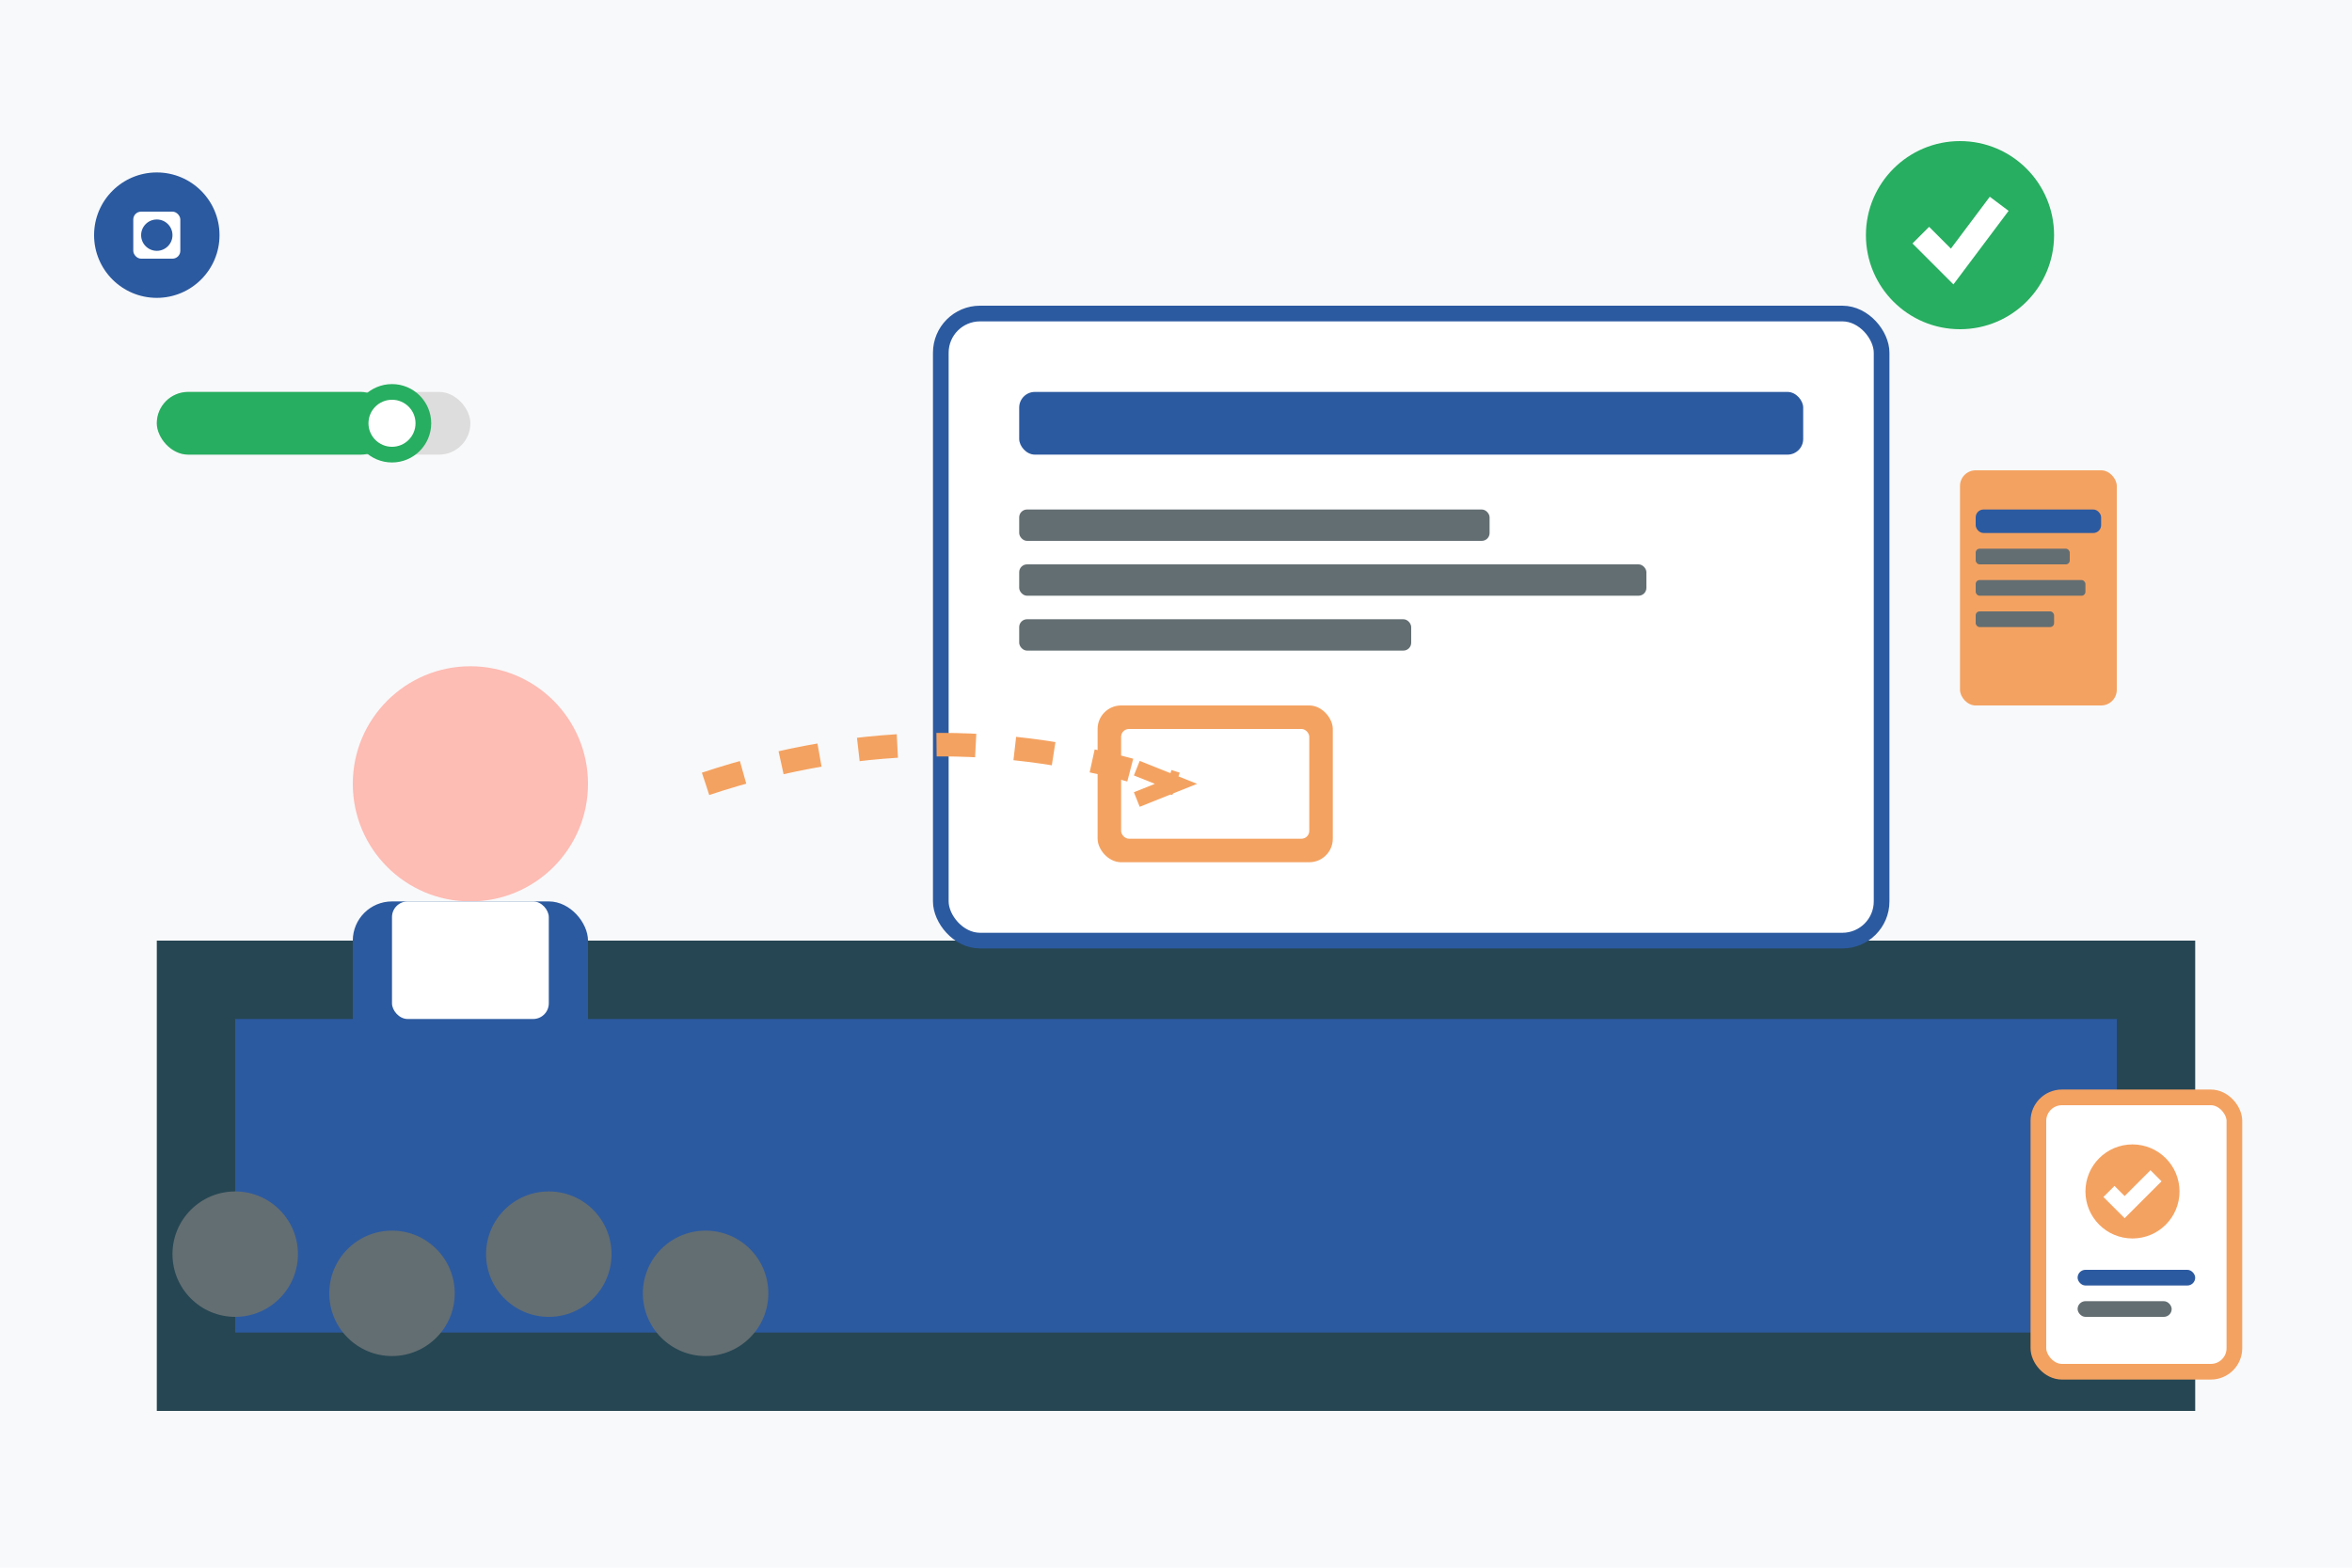 <svg width="300" height="200" viewBox="0 0 300 200" fill="none" xmlns="http://www.w3.org/2000/svg">
  <!-- Background -->
  <rect width="300" height="200" fill="#f8f9fa"/>
  
  <!-- Training/classroom setting -->
  <rect x="20" y="120" width="260" height="60" fill="#264653"/>
  <rect x="30" y="130" width="240" height="40" fill="#2c5aa0"/>
  
  <!-- Presenter/trainer -->
  <circle cx="60" cy="100" r="15" fill="#fdbcb4"/>
  <rect x="45" y="115" width="30" height="40" rx="5" fill="#2c5aa0"/>
  <rect x="50" y="115" width="20" height="15" rx="2" fill="white"/>
  
  <!-- Presentation screen -->
  <rect x="120" y="40" width="120" height="80" rx="5" fill="white" stroke="#2c5aa0" stroke-width="2"/>
  
  <!-- Presentation content -->
  <rect x="130" y="50" width="100" height="8" rx="2" fill="#2c5aa0"/>
  <rect x="130" y="65" width="60" height="4" rx="1" fill="#636e72"/>
  <rect x="130" y="72" width="80" height="4" rx="1" fill="#636e72"/>
  <rect x="130" y="79" width="50" height="4" rx="1" fill="#636e72"/>
  
  <!-- Digital device on screen -->
  <rect x="140" y="90" width="30" height="20" rx="3" fill="#f4a261"/>
  <rect x="143" y="93" width="24" height="14" rx="1" fill="white"/>
  
  <!-- Trainees/audience -->
  <circle cx="30" cy="160" r="8" fill="#636e72"/>
  <circle cx="50" cy="165" r="8" fill="#636e72"/>
  <circle cx="70" cy="160" r="8" fill="#636e72"/>
  <circle cx="90" cy="165" r="8" fill="#636e72"/>
  
  <!-- Training materials -->
  <rect x="250" y="60" width="20" height="30" rx="2" fill="#f4a261"/>
  <rect x="252" y="65" width="16" height="3" rx="1" fill="#2c5aa0"/>
  <rect x="252" y="70" width="12" height="2" rx="0.5" fill="#636e72"/>
  <rect x="252" y="74" width="14" height="2" rx="0.5" fill="#636e72"/>
  <rect x="252" y="78" width="10" height="2" rx="0.5" fill="#636e72"/>
  
  <!-- Learning/success indicators -->
  <circle cx="250" cy="30" r="12" fill="#27ae60"/>
  <path d="M245 30 L249 34 L255 26" stroke="white" stroke-width="3" fill="none"/>
  
  <!-- Knowledge transfer symbols -->
  <path d="M90 100 Q120 90 150 100" stroke="#f4a261" stroke-width="3" fill="none" stroke-dasharray="5,5"/>
  <path d="M145 98 L150 100 L145 102" stroke="#f4a261" stroke-width="2" fill="none"/>
  
  <!-- Digital competency icons -->
  <circle cx="20" cy="30" r="8" fill="#2c5aa0"/>
  <rect x="17" y="27" width="6" height="6" rx="1" fill="white"/>
  <circle cx="20" cy="30" r="2" fill="#2c5aa0"/>
  
  <!-- Skill level indicator -->
  <rect x="20" y="50" width="40" height="8" rx="4" fill="#ddd"/>
  <rect x="20" y="50" width="30" height="8" rx="4" fill="#27ae60"/>
  <circle cx="50" cy="54" r="4" fill="white" stroke="#27ae60" stroke-width="2"/>
  
  <!-- Training certification -->
  <rect x="260" y="140" width="25" height="35" rx="3" fill="white" stroke="#f4a261" stroke-width="2"/>
  <circle cx="272" cy="152" r="6" fill="#f4a261"/>
  <path d="M269 152 L271 154 L275 150" stroke="white" stroke-width="2" fill="none"/>
  <rect x="265" y="162" width="15" height="2" rx="1" fill="#2c5aa0"/>
  <rect x="265" y="166" width="12" height="2" rx="1" fill="#636e72"/>
</svg>
